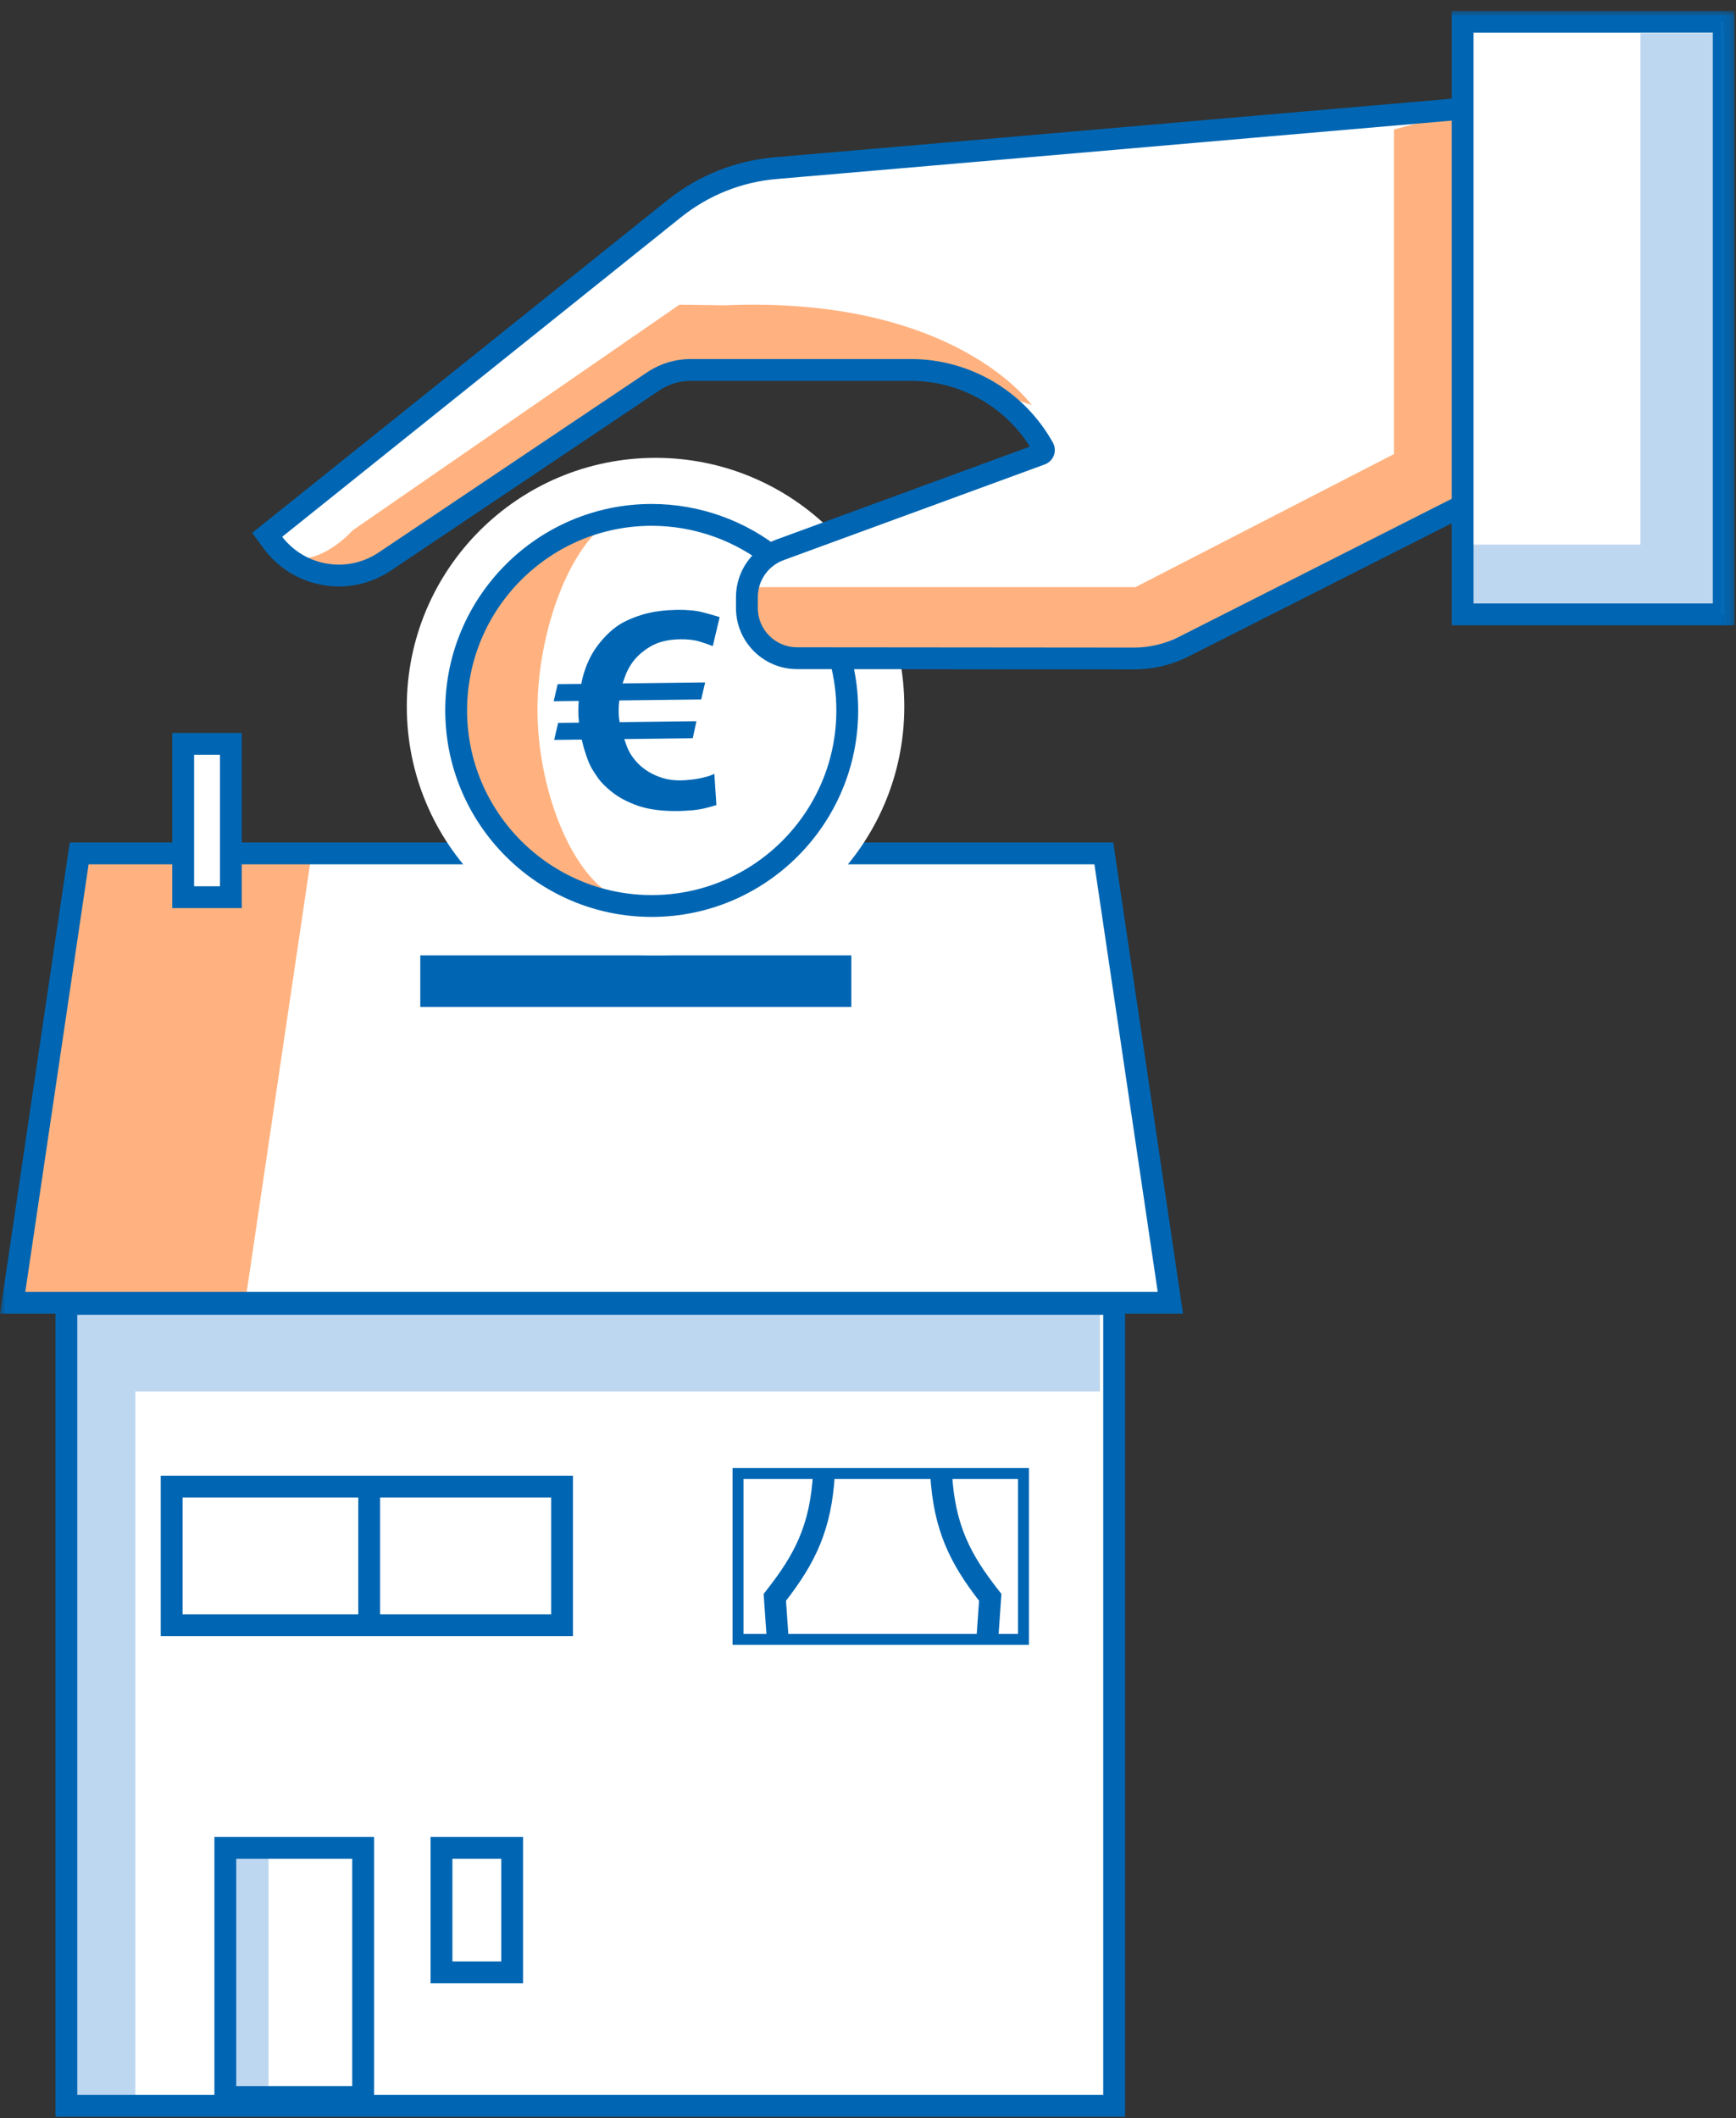 <?xml version="1.0" encoding="UTF-8"?>
<svg width="159px" height="194px" viewBox="0 0 159 194" version="1.1" xmlns="http://www.w3.org/2000/svg" xmlns:xlink="http://www.w3.org/1999/xlink">
    <rect x="0" y="0" width="159" height="194" fill="#333333" stroke="none"/>
    <title>illu_haus-mit-muenze_duotone</title>
    <defs>
        <polygon id="path-1" points="0 192.865 158.876 192.865 158.876 0 0 0"></polygon>
    </defs>
    <g id="Symbols" stroke="none" stroke-width="1" fill="none" fill-rule="evenodd">
        <g id="Group-36" transform="translate(0, 1)">
            <polygon id="Fill-1" fill="#FFFFFF" points="101.101 77.161 7.252 77.161 1.16 118.316 107.194 118.316"></polygon>
            <polygon id="Fill-2" fill="#FFFFFF" points="6.078 191.865 102.044 191.865 102.044 118.418 6.078 118.418"></polygon>
            <polygon id="Fill-3" fill="#BED7F0" points="12.393 126.439 100.747 126.439 100.747 118.316 6.079 118.316 6.079 191.585 12.393 191.585"></polygon>
            <path d="M5.078,192.865 L103.044,192.865 L103.044,117.418 L5.078,117.418 L5.078,192.865 Z M7.079,190.865 L101.044,190.865 L101.044,119.418 L7.079,119.418 L7.079,190.865 Z" id="Fill-4" fill="#0066B3"></path>
            <polygon id="Fill-5" fill="#FFB27F" points="7.252 77.161 1.16 118.316 22.448 118.316 28.54 77.161"></polygon>
            <polygon id="Fill-6" fill="#FFFFFF" points="15.723 147.844 51.478 147.844 51.478 135.153 15.723 135.153"></polygon>
            <polygon id="Fill-7" fill="#FFFFFF" points="67.595 149.125 93.74 149.125 93.74 133.935 67.595 133.935"></polygon>
            <polygon id="Fill-8" fill="#BED7F0" points="20.638 191.058 24.599 191.058 24.599 168.234 20.638 168.234"></polygon>
            <polygon id="Fill-9" fill="#FFFFFF" points="40.436 179.646 46.909 179.646 46.909 168.234 40.436 168.234"></polygon>
            <path d="M41.437,178.646 L45.91,178.646 L45.91,169.234 L41.437,169.234 L41.437,178.646 Z M39.436,180.646 L47.909,180.646 L47.909,167.234 L39.436,167.234 L39.436,180.646 Z" id="Fill-10" fill="#0066B3"></path>
            <g id="Group-35">
                <path d="M70.223,149.037 L69.941,144.98 L70.179,144.677 C72.758,141.395 74.205,138.703 74.467,133.881 L76.463,133.988 C76.183,139.16 74.613,142.213 71.99,145.607 L72.219,148.898 L70.223,149.037 Z" id="Fill-11" fill="#0066B3"></path>
                <path d="M91.438,149.037 L89.442,148.898 L89.671,145.607 C87.047,142.213 85.478,139.16 85.198,133.988 L87.194,133.881 C87.456,138.703 88.903,141.395 91.481,144.677 L91.719,144.98 L91.438,149.037 Z" id="Fill-13" fill="#0066B3"></path>
                <mask id="mask-2" fill="white">
                    <use xlink:href="#path-1"></use>
                </mask>
                <g id="Clip-16"></g>
                <polygon id="Fill-15" fill="#0066B3" mask="url(#mask-2)" points="32.814 147.442 34.814 147.442 34.814 134.41 32.814 134.41"></polygon>
                <path d="M21.638,190.058 L32.26,190.058 L32.26,169.234 L21.638,169.234 L21.638,190.058 Z M19.638,192.058 L34.26,192.058 L34.26,167.234 L19.638,167.234 L19.638,192.058 Z" id="Fill-17" fill="#0066B3" mask="url(#mask-2)"></path>
                <path d="M2.318,117.316 L106.034,117.316 L100.237,78.161 L8.115,78.161 L2.318,117.316 Z M108.352,119.316 L0,119.316 L6.388,76.161 L101.964,76.161 L108.352,119.316 Z" id="Fill-18" fill="#0066B3" mask="url(#mask-2)"></path>
                <path d="M68.095,148.646 L93.24,148.646 L93.24,134.456 L68.095,134.456 L68.095,148.646 Z M67.094,149.646 L94.239,149.646 L94.239,133.456 L67.094,133.456 L67.094,149.646 Z" id="Fill-19" fill="#0066B3" mask="url(#mask-2)"></path>
                <path d="M16.723,146.844 L50.478,146.844 L50.478,136.153 L16.723,136.153 L16.723,146.844 Z M14.723,148.844 L52.478,148.844 L52.478,134.153 L14.723,134.153 L14.723,148.844 Z" id="Fill-20" fill="#0066B3" mask="url(#mask-2)"></path>
                <polygon id="Fill-21" fill="#FFFFFF" mask="url(#mask-2)" points="16.778 81.171 21.146 81.171 21.146 67.126 16.778 67.126"></polygon>
                <path d="M17.777,80.171 L20.145,80.171 L20.145,68.126 L17.777,68.126 L17.777,80.171 Z M15.778,82.171 L22.146,82.171 L22.146,66.126 L15.778,66.126 L15.778,82.171 Z" id="Fill-22" fill="#0066B3" mask="url(#mask-2)"></path>
                <polygon id="Fill-23" fill="#0066B3" mask="url(#mask-2)" points="38.494 91.227 77.971 91.227 77.971 86.498 38.494 86.498"></polygon>
                <path d="M82.825,63.716 C82.825,51.133 72.625,40.933 60.042,40.933 C47.459,40.933 37.259,51.133 37.259,63.716 C37.259,76.299 47.459,86.499 60.042,86.499 C72.625,86.499 82.825,76.299 82.825,63.716" id="Fill-24" fill="#FFFFFF" mask="url(#mask-2)"></path>
                <path d="M65.284,58.176 C64.959,58.044 64.558,57.906 64.081,57.758 C63.602,57.611 63.008,57.541 62.294,57.55 C61.172,57.565 60.245,57.797 59.511,58.246 C58.777,58.697 58.218,59.215 57.835,59.797 C57.718,59.968 57.609,60.154 57.51,60.349 C57.41,60.545 57.327,60.734 57.262,60.913 C57.196,61.093 57.142,61.245 57.101,61.373 C57.06,61.502 57.031,61.575 57.014,61.592 L64.585,61.499 L64.222,63.059 L56.728,63.151 C56.696,63.389 56.678,63.584 56.672,63.737 C56.665,63.891 56.662,64.026 56.664,64.145 C56.667,64.383 56.678,64.587 56.696,64.757 C56.716,64.927 56.734,65.053 56.752,65.138 L63.787,65.052 L63.449,66.612 L57.179,66.689 C57.196,66.74 57.258,66.916 57.364,67.222 C57.47,67.526 57.6,67.805 57.757,68.058 C57.93,68.344 58.154,68.63 58.43,68.915 C58.705,69.201 59.035,69.46 59.421,69.695 C59.805,69.927 60.241,70.118 60.727,70.264 C61.214,70.412 61.754,70.481 62.348,70.475 C62.672,70.471 63.05,70.441 63.482,70.385 C63.915,70.328 64.284,70.255 64.589,70.166 C64.808,70.114 64.948,70.073 65.008,70.046 C65.066,70.02 65.206,69.963 65.427,69.876 L65.614,72.73 C64.802,72.993 64.097,73.151 63.504,73.201 C62.909,73.249 62.46,73.278 62.153,73.281 C60.641,73.299 59.394,73.136 58.413,72.79 C57.431,72.447 56.615,72.005 55.963,71.469 C55.43,71.034 55.035,70.632 54.775,70.26 C54.515,69.891 54.334,69.612 54.229,69.425 C54.073,69.156 53.942,68.877 53.837,68.59 C53.731,68.302 53.639,68.031 53.559,67.778 C53.48,67.523 53.418,67.299 53.373,67.105 C53.328,66.909 53.297,66.785 53.279,66.736 L50.756,66.766 L51.119,65.207 L53.031,65.183 C53.012,64.996 52.997,64.831 52.986,64.688 C52.976,64.543 52.97,64.376 52.968,64.191 C52.966,64.004 52.968,63.837 52.974,63.694 C52.981,63.548 52.992,63.383 53.007,63.196 L50.713,63.224 L51.076,61.663 L53.243,61.638 C53.258,61.519 53.298,61.327 53.363,61.062 C53.428,60.798 53.522,60.495 53.645,60.154 C53.768,59.812 53.933,59.446 54.141,59.051 C54.349,58.658 54.62,58.255 54.956,57.843 C55.709,56.916 56.516,56.252 57.379,55.852 C58.24,55.45 59.103,55.176 59.969,55.029 C60.409,54.956 60.825,54.908 61.216,54.886 C61.606,54.864 61.87,54.853 62.006,54.852 C62.957,54.84 63.744,54.916 64.367,55.078 C64.989,55.24 65.505,55.388 65.914,55.519 L65.284,58.176 Z" id="Fill-25" fill="#0066B3" mask="url(#mask-2)"></path>
                <path d="M49.228,63.996 C49.228,56.96 52.166,48.671 56.249,46.49 C55.178,45.918 54.032,47.916 52.834,47.916 C47.072,47.916 42.401,55.115 42.401,63.996 C42.401,72.877 47.072,80.076 52.834,80.076 C54.032,80.076 55.178,81.659 56.249,81.088 C52.166,78.906 49.228,71.032 49.228,63.996" id="Fill-26" fill="#FFB27F" mask="url(#mask-2)"></path>
                <path d="M59.69,82.977 C49.263,82.977 40.78,74.494 40.78,64.066 C40.78,53.639 49.263,45.156 59.69,45.156 C64.072,45.156 68.344,46.689 71.72,49.474 L70.447,51.017 C67.429,48.527 63.609,47.156 59.69,47.156 C50.366,47.156 42.78,54.742 42.78,64.066 C42.78,73.391 50.366,80.977 59.69,80.977 C69.015,80.977 76.601,73.391 76.601,64.066 C76.601,62.584 76.409,61.113 76.03,59.692 L77.961,59.176 C78.386,60.765 78.601,62.41 78.601,64.066 C78.601,74.494 70.118,82.977 59.69,82.977" id="Fill-27" fill="#0066B3" mask="url(#mask-2)"></path>
                <polygon id="Fill-28" fill="#FFFFFF" mask="url(#mask-2)" points="133.964 55.27 157.876 55.27 157.876 0.999 133.964 0.999"></polygon>
                <path d="M133.964,8.956 C132.731,9.052 87.019,13.039 71.052,14.399 C67.648,14.689 64.411,15.985 61.745,18.121 L24.471,47.985 L24.931,48.613 C27.331,51.885 31.884,52.683 35.253,50.422 L59.819,33.935 C60.842,33.249 62.045,32.883 63.276,32.883 L83.423,32.883 C88.466,32.883 93.111,35.617 95.561,40.024 C95.68,40.24 95.579,40.511 95.348,40.596 L71.42,49.367 C69.611,50.03 68.409,51.751 68.409,53.678 L68.409,54.692 C68.409,57.227 70.462,59.281 72.996,59.283 L103.851,59.31 C105.445,59.311 107.018,58.937 108.44,58.217 L133.964,45.296" id="Fill-29" fill="#FFFFFF" mask="url(#mask-2)"></path>
                <polygon id="Fill-30" fill="#FFB27F" mask="url(#mask-2)" points="127.671 10.858 127.671 40.587 103.994 52.775 68.509 52.775 69.668 58.381 105.249 58.511 134.841 45.785 134.841 8.956"></polygon>
                <path d="M94.494,36.105 C94.494,36.105 87.503,26.067 66.35,26.962 L62.228,26.906 L32.293,47.577 C32.293,47.577 29.24,51.063 26.195,49.947 C23.151,48.832 32.047,51.632 32.047,51.632 L61.332,33.733 L86.431,33.218 L94.494,36.105 Z" id="Fill-31" fill="#FFB27F" mask="url(#mask-2)"></path>
                <polygon id="Fill-32" fill="#BED7F0" mask="url(#mask-2)" points="150.241 2.047 150.241 48.883 134.841 48.883 134.841 55.271 150.241 55.271 157.486 55.271 157.876 55.271 157.876 2.047"></polygon>
                <path d="M103.856,60.31 L103.849,60.31 L72.995,60.283 C69.915,60.281 67.409,57.772 67.409,54.692 L67.409,53.677 C67.409,51.341 68.882,49.232 71.076,48.428 L94.328,39.904 C91.98,36.173 87.864,33.882 83.422,33.882 L63.276,33.882 C62.239,33.882 61.237,34.188 60.377,34.765 L35.81,51.251 C31.986,53.819 26.851,52.92 24.124,49.205 L23.097,47.803 L61.12,17.34 C63.951,15.072 67.356,13.71 70.966,13.403 C80.593,12.582 101.035,10.807 116.019,9.505 C126.105,8.629 133.392,7.997 133.886,7.958 L134.041,9.953 C133.555,9.99 125.893,10.656 116.192,11.498 C101.207,12.799 80.764,14.575 71.136,15.395 C67.922,15.669 64.891,16.881 62.37,18.901 L25.845,48.164 C27.96,50.892 31.81,51.527 34.695,49.591 L59.261,33.105 C60.453,32.305 61.84,31.882 63.276,31.882 L83.422,31.882 C88.824,31.882 93.81,34.816 96.434,39.539 C96.633,39.899 96.665,40.325 96.522,40.708 C96.378,41.092 96.076,41.393 95.692,41.534 L71.763,50.305 C70.355,50.822 69.409,52.177 69.409,53.677 L69.409,54.692 C69.409,56.67 71.018,58.281 72.997,58.283 L103.851,58.31 L103.855,58.31 C105.287,58.31 106.714,57.969 107.987,57.325 L133.512,44.403 L134.415,46.188 L108.89,59.109 C107.34,59.894 105.599,60.31 103.856,60.31" id="Fill-33" fill="#0066B3" mask="url(#mask-2)"></path>
                <path d="M134.964,54.27 L156.876,54.27 L156.876,1.999 L134.964,1.999 L134.964,54.27 Z M132.964,56.27 L158.876,56.27 L158.876,-0.001 L132.964,-0.001 L132.964,56.27 Z" id="Fill-34" fill="#0066B3" mask="url(#mask-2)"></path>
            </g>
        </g>
    </g>
</svg>